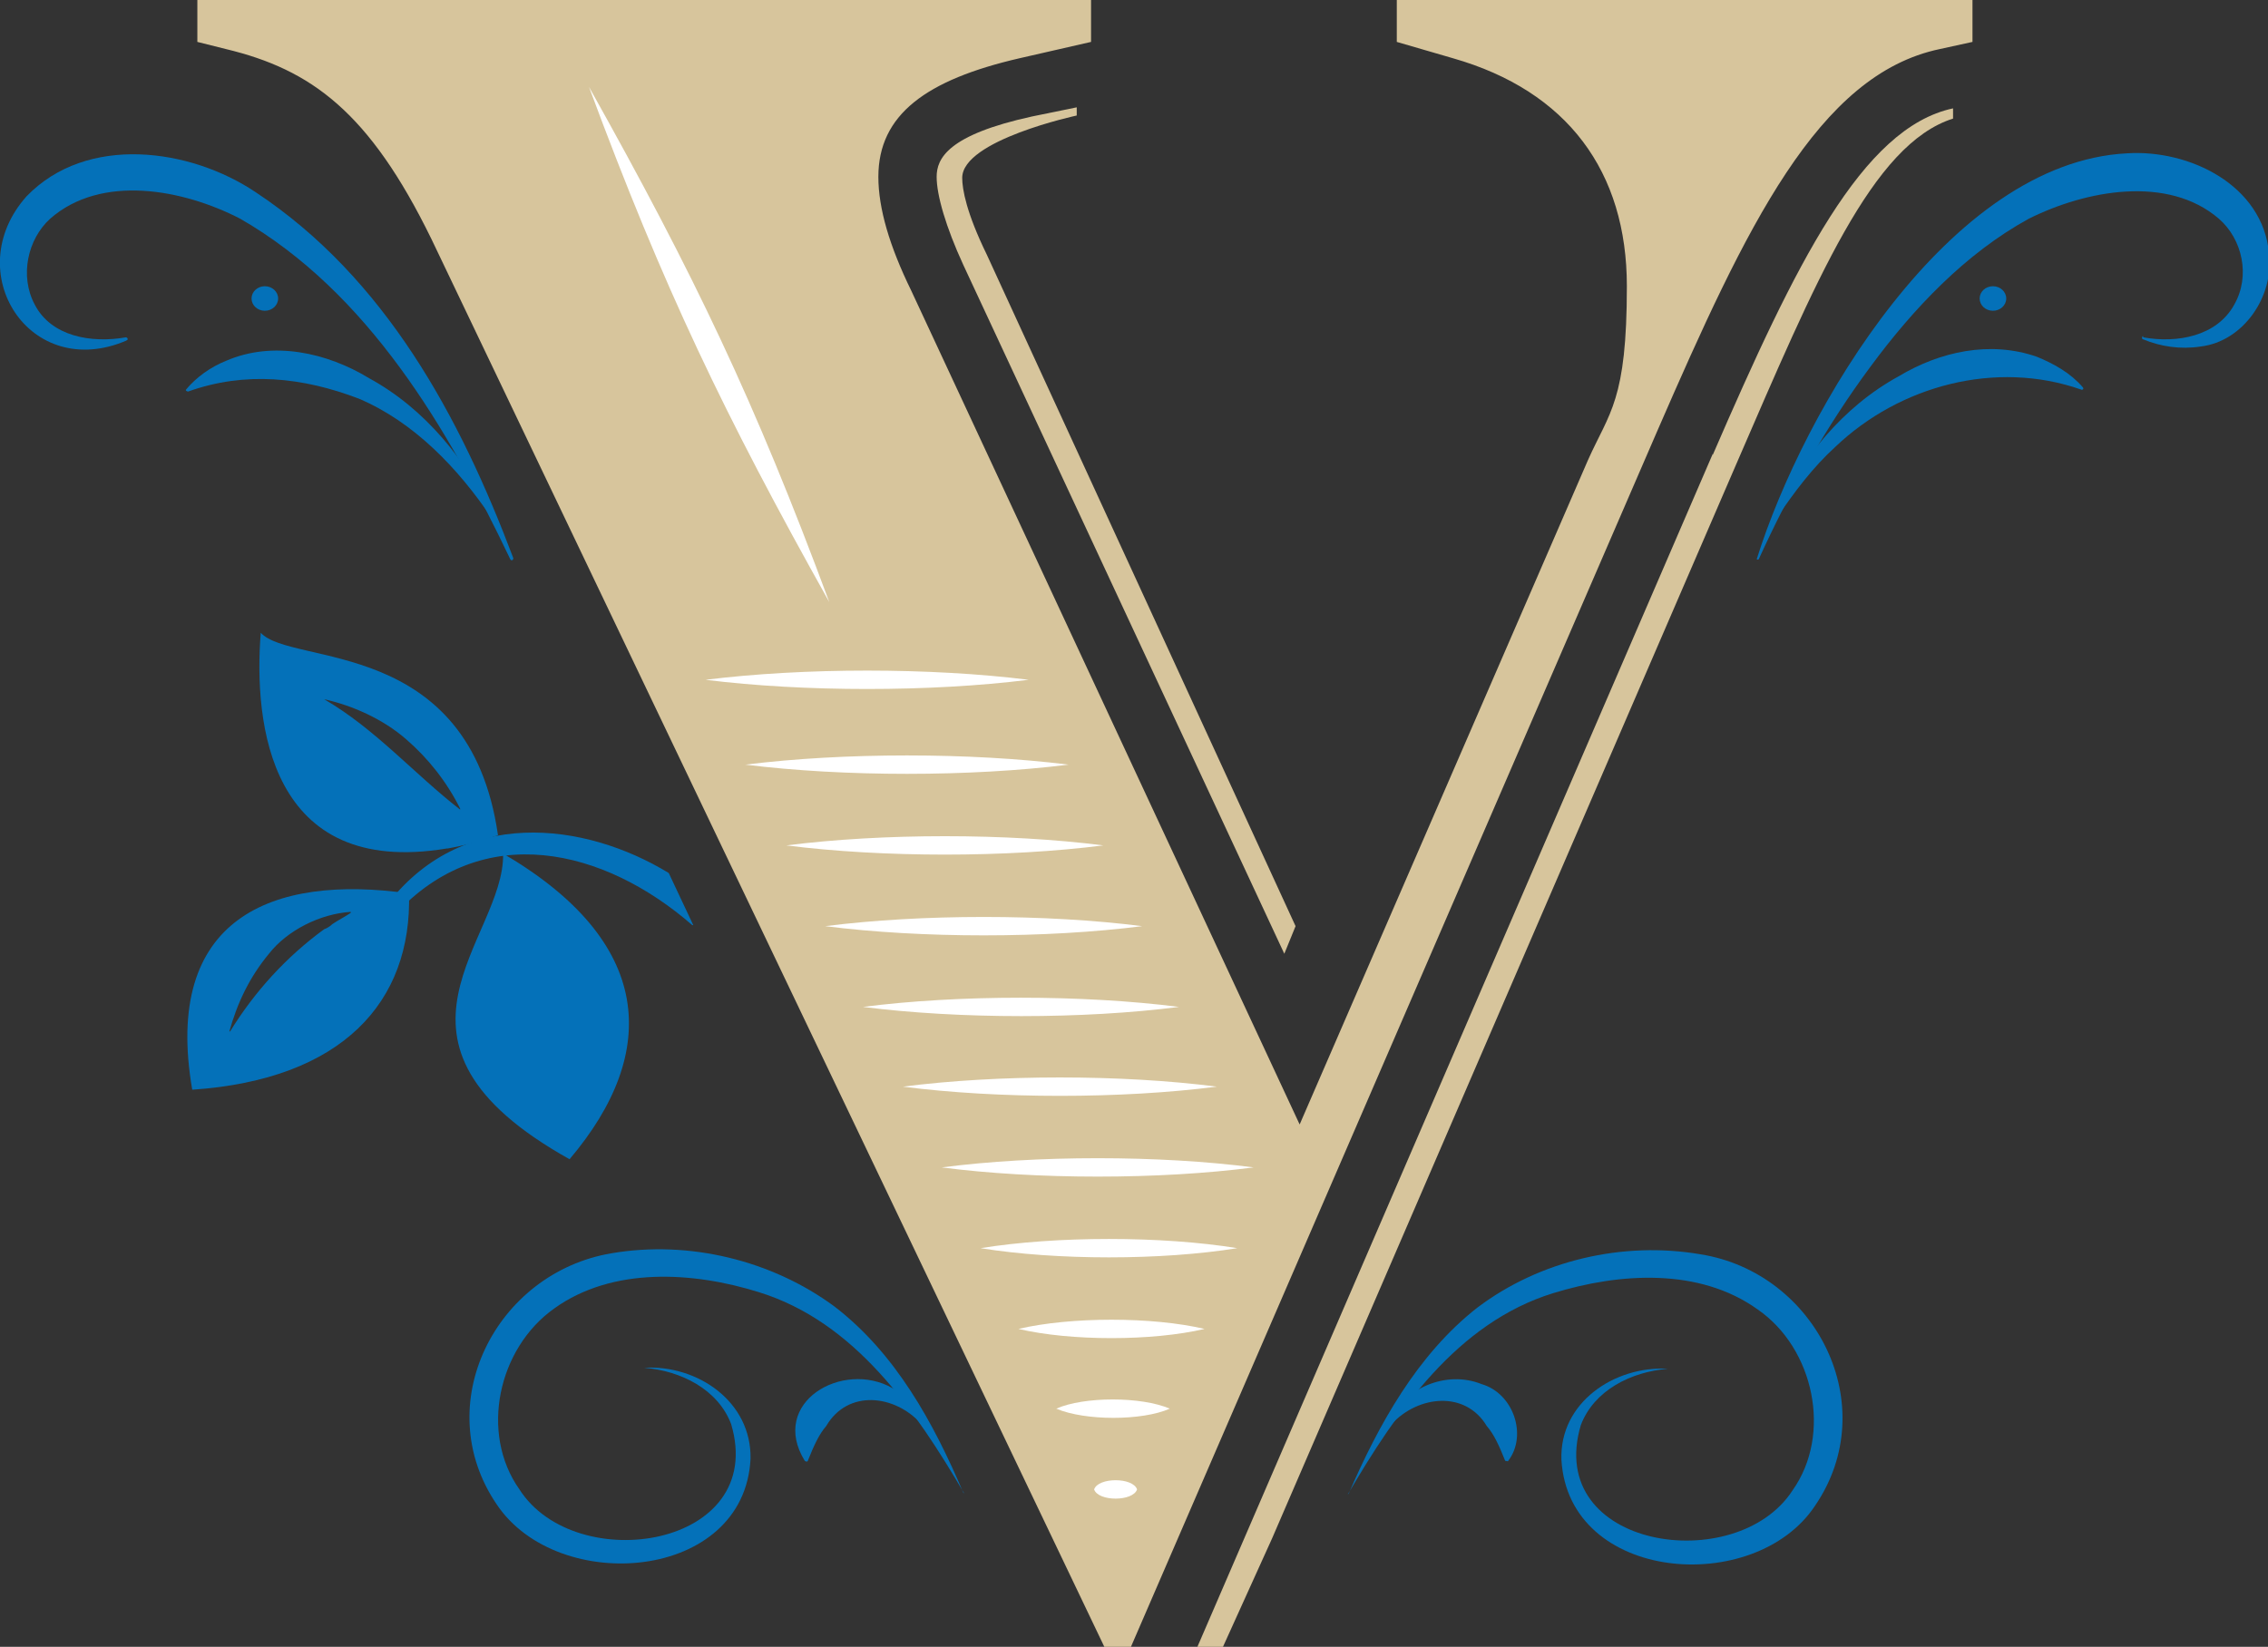 <?xml version="1.0" encoding="UTF-8"?>
<svg id="Layer_1" xmlns="http://www.w3.org/2000/svg" version="1.1" viewBox="0 0 221.8 161.1">
  <rect x="0" y="0" width="221.8" height="161.1" fill="#333333" stroke="none"/>
  <!-- Generator: Adobe Illustrator 29.3.1, SVG Export Plug-In . SVG Version: 2.1.0 Build 151)  -->
  <defs>
    <style>
      .st0 {
        fill: #0471b9;
      }

      .st1 {
        fill: #fff;
      }

      .st2 {
        fill: #d7c59c;
      }
    </style>
  </defs>
  <g>
    <path class="st1" d="M38.8,6.2s35.3-.3,36.1,0,51.7,109.2,51.7,109.2l-17.6,39.7L38.8,6.2Z"/>
    <g>
      <path class="st2" d="M136.6,0v4.1l5.5,1.6c11.2,3.2,17,11.1,17,22.3s-1.7,12.3-3.8,17l-28.2,65L89.1,28.4c-2.1-4.3-3.2-8-3.2-11.1,0-6.1,4.7-9.5,13.8-11.6l7-1.6V0H19.3v4.1l2.8.7c8.3,2,14,6.1,20.1,18.6l65.8,137.7h2.6l51.5-119c8.7-20,15.7-34.8,27.6-37.3l3.2-.7V0h-56.4ZM81.1,58.9c-10.3-18.4-16.2-30.7-23.5-50.4,10.3,18.4,16.2,30.7,23.5,50.4ZM104.5,74.8c-9.6,1.2-22,1.2-31.6,0,9.6-1.2,22-1.2,31.6,0ZM100.6,66.5c-9.6,1.2-22,1.2-31.6,0,9.6-1.2,22-1.2,31.6,0ZM107.9,82.7c-9.4,1.2-21.6,1.2-31,0,9.4-1.2,21.6-1.2,31,0ZM111.7,90.6c-9.4,1.2-21.6,1.2-31,0,9.4-1.2,21.6-1.2,31,0ZM115.3,98.5c-9.3,1.2-21.5,1.2-30.9,0,9.3-1.2,21.5-1.2,30.9,0ZM119,106.3c-9.3,1.2-21.4,1.2-30.7,0,9.3-1.2,21.4-1.2,30.7,0ZM107,145.7c.4-1.2,3.8-1.2,4.2,0-.4,1.2-3.8,1.2-4.2,0ZM103.3,137.8c2.7-1.2,8.3-1.2,11.1,0-2.7,1.2-8.3,1.2-11.1,0ZM99.6,130c5.1-1.2,13.1-1.2,18.2,0-5.1,1.2-13.1,1.2-18.2,0ZM95.9,122.1c7.4-1.2,17.7-1.2,25.1,0-7.4,1.2-17.7,1.2-25.1,0ZM92.1,114.2c9.2-1.2,21.3-1.2,30.5,0-9.2,1.2-21.3,1.2-30.5,0Z"/>
      <path class="st2" d="M167.5,44.4l-50.4,116.7h2.5s4.8-10.6,4.8-10.6l45.4-105.1c7.8-18,13.3-31.3,21.2-33.8v-1c-8.9,1.9-15.4,15.2-23.5,33.9Z"/>
      <path class="st2" d="M105.3,11.2v-.7s-4.4.9-4.4.9c-8.2,1.8-9.3,4.1-9.3,5.9s.9,4.9,2.6,8.6l31.4,67.4,1.1-2.7-30.2-65.7c-2-4.1-2.4-6.4-2.4-7.5,0-3.7,11.2-6.1,11.2-6.1Z"/>
    </g>
  </g>
  <g>
    <path class="st0" d="M209.6,33c3.3.6,7.2-.1,8.9-3.2,1.6-2.8.8-6.4-1.5-8.4-5-4.3-13-2.8-18.6,0-6.2,3.4-11.3,8.8-15.5,14.5-4.3,5.8-7.9,12.2-10.9,18.8,0,0-.1.1-.2,0,4.6-14.7,18.8-38.8,36.2-39.7,6.1-.4,13.3,3.1,13.9,9.8.5,4.2-2.5,8.6-6.7,9.1-2,.3-3.9,0-5.6-.7-.2,0-.1-.4,0-.3h0Z"/>
    <path class="st0" d="M173.5,50.5c2.6-5.6,6.7-10.7,12.2-13.7,4-2.4,8.9-3.5,13.5-1.9,1.7.7,3.3,1.6,4.5,3,.1.1,0,.3-.2.2-8.3-2.9-17.7-.4-24,5.6-2.2,2-4,4.4-5.7,6.9,0,.1-.3,0-.3-.1h0Z"/>
  </g>
  <g>
    <path class="st0" d="M12.4,33.3c-9.5,4.1-16.4-6.7-9.8-14.1,5.9-6.1,16-4.7,22.4-.4,12.7,8.4,20,22,25.2,35.8,0,.2-.2.3-.3.1-6.1-12.8-13.9-26.1-26.4-33.3-5.6-2.9-13.6-4.4-18.6,0-2.2,2-3,5.6-1.5,8.4,1.6,3.1,5.5,3.8,8.9,3.2.2,0,.3.3,0,.3h0Z"/>
    <path class="st0" d="M48.1,50.7c-3.3-4.9-7.6-9.4-13-11.7-5.5-2.1-11.1-2.7-16.7-.7-.1,0-.3-.1-.2-.2,1-1.2,2.4-2.2,3.9-2.8,4.6-2,9.9-.8,14,1.7,5.5,3,9.6,8.1,12.2,13.7,0,.2-.2.3-.3.1h0Z"/>
  </g>
  <ellipse class="st0" cx="194.9" cy="29.2" rx="1.3" ry="1.2"/>
  <ellipse class="st0" cx="25.9" cy="29.2" rx="1.3" ry="1.2"/>
  <g>
    <path class="st0" d="M131.9,146.1c2.9-6.7,6.7-13.6,12.6-18.2,6.1-4.6,14.2-6.5,21.8-5.2,11.3,1.8,17.9,14.8,11.2,24.6-5.9,8.9-24.1,7.5-24.8-4.5-.2-5.6,5.2-9.2,10.4-8.9-3.6.3-7.2,2.1-8.5,5.5-3.6,12.1,15.2,14.9,20.7,6.4,3.9-5.5,2.1-13.9-3.4-17.7-5.7-4.1-13.5-3.6-20-1.6-9.4,2.9-15.3,11.5-20.1,19.7h0Z"/>
    <path class="st0" d="M135.8,139.1c1.5-3.3,5.6-5.1,9.1-3.7,3.1.9,4.5,5,2.6,7.5,0,.1-.2,0-.3,0-.6-1.5-1.1-2.6-1.8-3.4-2.1-3.5-6.7-3-9.3-.2-.1.1-.3,0-.2-.2h0Z"/>
  </g>
  <g>
    <path class="st0" d="M94.3,146.1c-4.8-8.2-10.7-16.8-20.1-19.7-6.4-2-14.3-2.5-20,1.6-5.5,3.9-7.3,12.2-3.4,17.7,5.5,8.6,24.3,5.7,20.7-6.4-1.3-3.4-4.9-5.2-8.5-5.5,5.2-.3,10.5,3.3,10.4,8.9-.6,12-18.8,13.4-24.8,4.5-6.7-9.8-.1-22.7,11.2-24.6,7.6-1.3,15.7.7,21.8,5.2,6,4.6,9.7,11.4,12.6,18.2h0Z"/>
    <path class="st0" d="M90.1,139.3c-2.6-2.9-7.2-3.4-9.3.2-.7.8-1.2,1.9-1.8,3.4,0,.1-.2.1-.3,0-3.5-5.7,3.7-9.9,8.6-7.1,1.4.8,2.4,2,3.1,3.3,0,.1-.1.3-.2.2h0Z"/>
  </g>
  <g>
    <path class="st0" d="M49.2,83.5c.2,8.4-14.1,18.4,6.5,29.9,8.9-10.5,8.2-21.3-6.5-29.9Z"/>
    <path class="st0" d="M67.7,90.5c-8.6-7.5-20.5-10.4-29.1-1,0,0-.9-.8-.9-.8,7.4-9.9,19.5-8.3,27.7-3.3l2.4,5.1Z"/>
    <path class="st0" d="M43.8,83c2.8-.5,4.9-1.3,4.9-1.3-2.8-19.5-20.2-16.5-23.2-19.8-.7,8.8.8,24,18.2,21.1ZM45,79.2c-4.5-3.5-8.3-7.9-13.3-10.8h0c2.7.6,5.7,1.9,8,3.9,2.2,1.9,4,4.2,5.3,6.8,0,0,0,0,0,0Z"/>
    <path class="st0" d="M18.8,106.6c14.7-1,21.5-8.6,21.2-19.2-13.4-1.9-24.1,2.4-21.2,19.2ZM22.4,101c.8-2.9,2-5.4,3.9-7.7,1.8-2.3,5-3.9,8-4.1,0,0,0,.1,0,.1-.6.4-1.2.7-1.8,1.1-.2.2-.5.4-.8.5-3.7,2.7-6.8,6.1-9.2,10h-.1Z"/>
  </g>
</svg>
